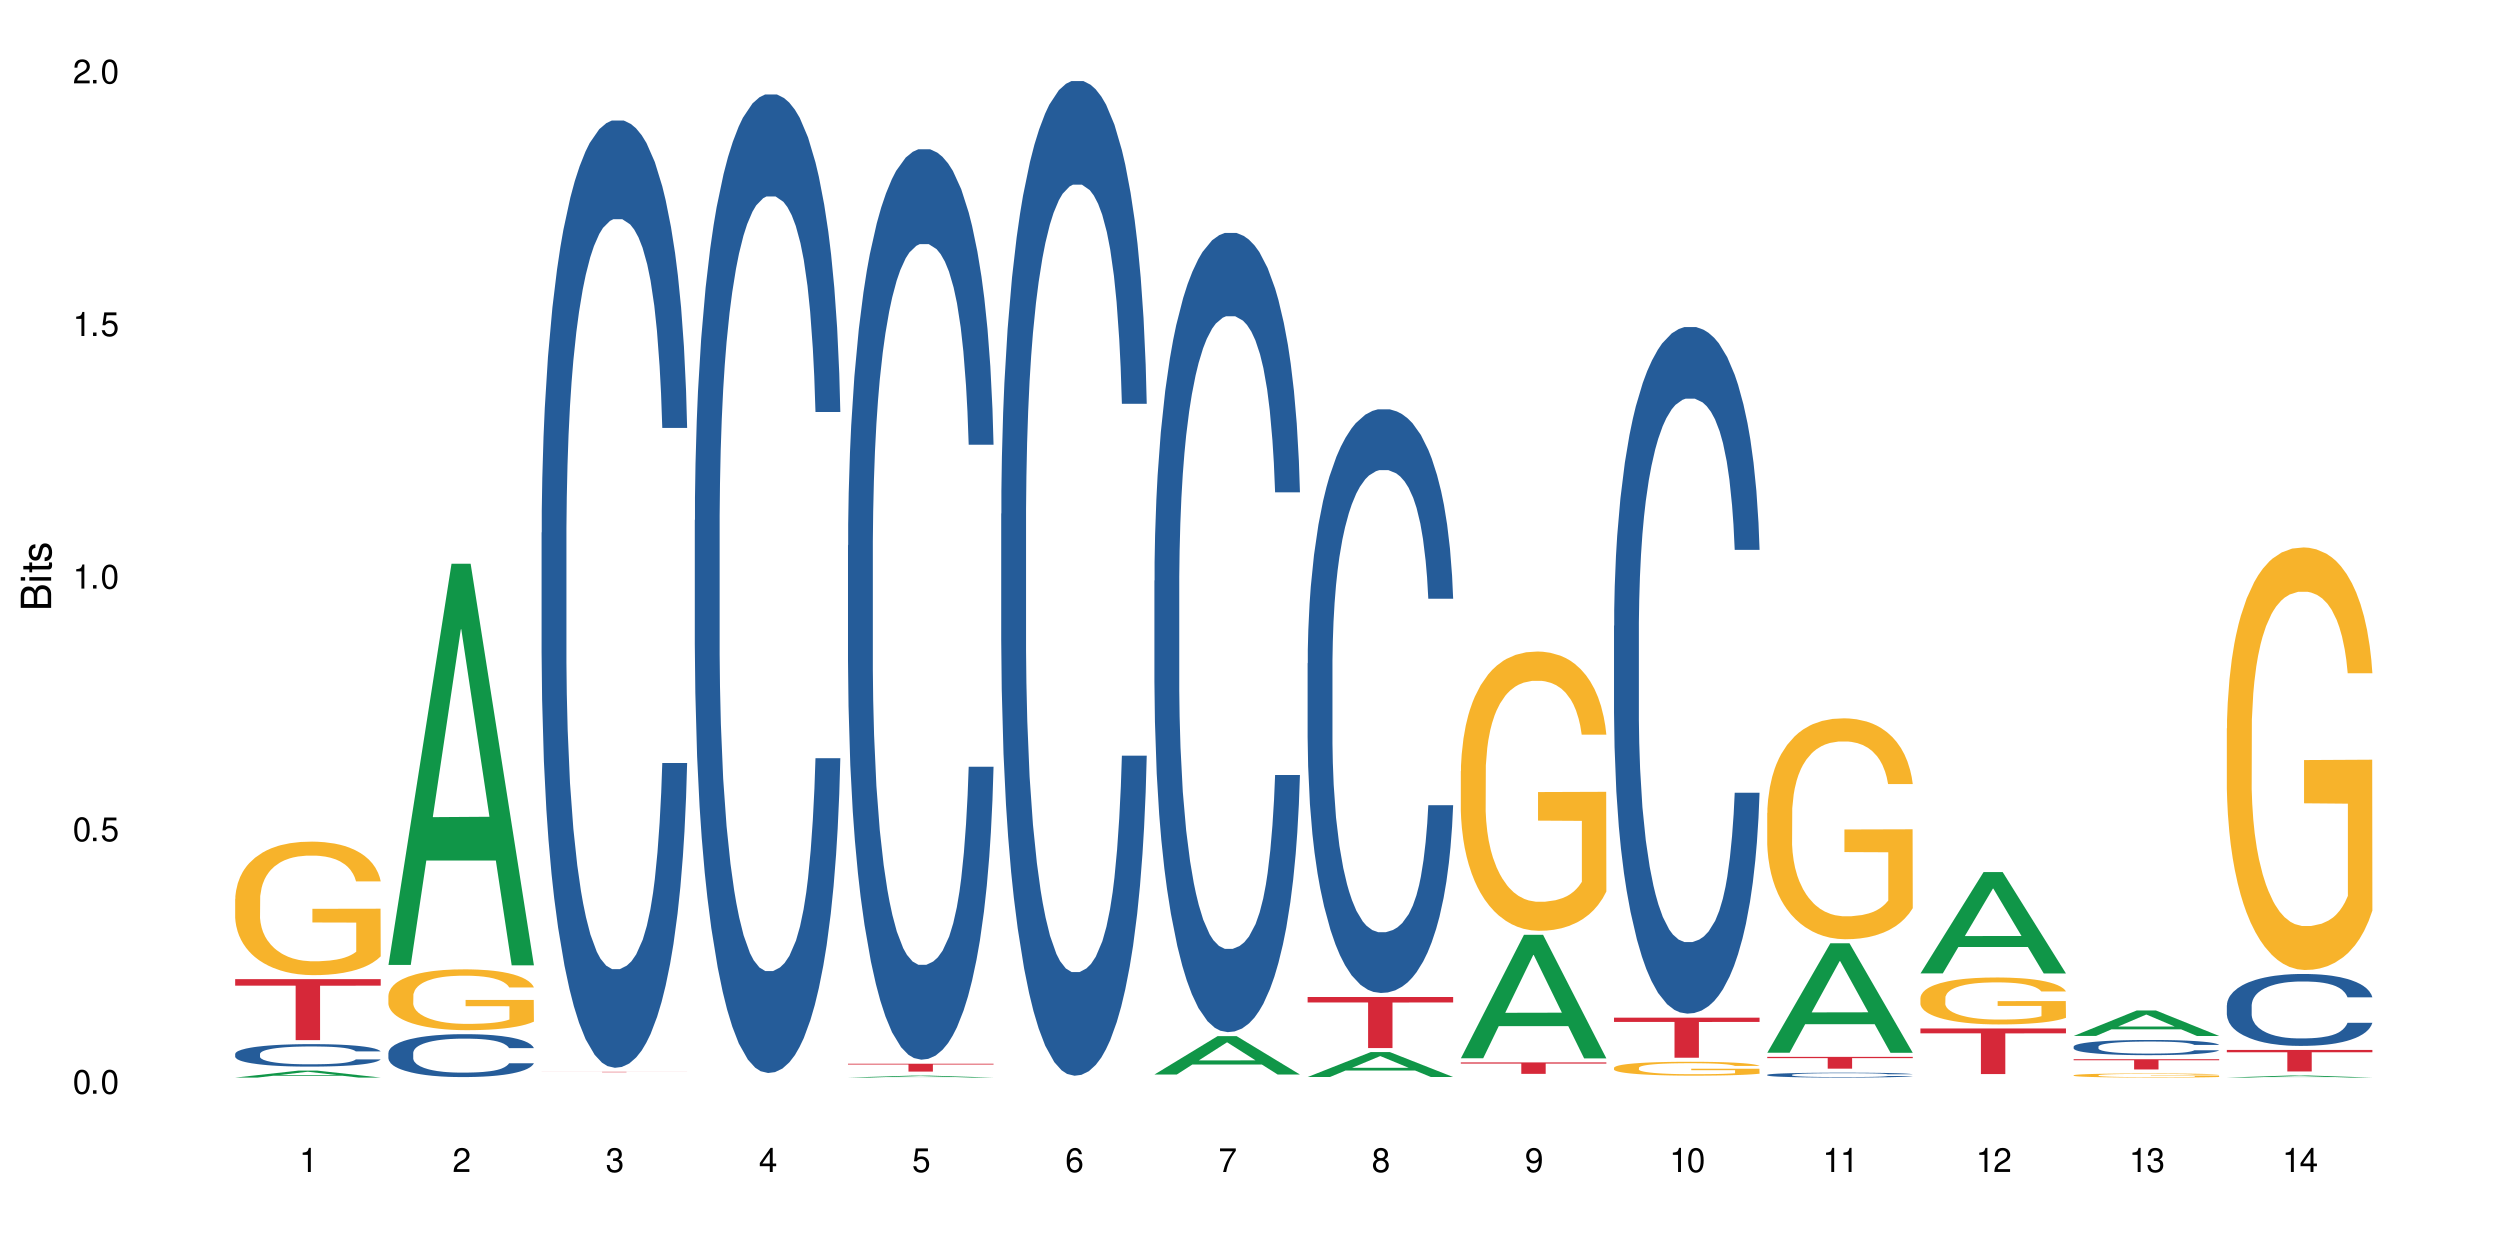 <?xml version="1.0" encoding="UTF-8"?>
<svg xmlns="http://www.w3.org/2000/svg" xmlns:xlink="http://www.w3.org/1999/xlink" width="720" height="360" viewBox="0 0 720 360">
<defs>
<g>
<g id="glyph-0-0">
</g>
<g id="glyph-0-1">
<path d="M 2.641 -6.938 C 2 -6.938 1.422 -6.656 1.078 -6.172 C 0.641 -5.562 0.406 -4.641 0.406 -3.359 C 0.406 -1.016 1.188 0.219 2.641 0.219 C 4.078 0.219 4.859 -1.016 4.859 -3.297 C 4.859 -4.641 4.656 -5.547 4.203 -6.172 C 3.844 -6.656 3.281 -6.938 2.641 -6.938 Z M 2.641 -6.188 C 3.547 -6.188 4 -5.25 4 -3.375 C 4 -1.406 3.562 -0.484 2.625 -0.484 C 1.734 -0.484 1.281 -1.438 1.281 -3.344 C 1.281 -5.25 1.734 -6.188 2.641 -6.188 Z M 2.641 -6.188 "/>
</g>
<g id="glyph-0-2">
<path d="M 1.828 -1 L 0.828 -1 L 0.828 0 L 1.828 0 Z M 1.828 -1 "/>
</g>
<g id="glyph-0-3">
<path d="M 4.562 -6.797 L 1.062 -6.797 L 0.547 -3.094 L 1.328 -3.094 C 1.719 -3.562 2.047 -3.734 2.578 -3.734 C 3.484 -3.734 4.062 -3.109 4.062 -2.094 C 4.062 -1.125 3.484 -0.531 2.578 -0.531 C 1.828 -0.531 1.375 -0.906 1.188 -1.672 L 0.328 -1.672 C 0.453 -1.109 0.547 -0.844 0.75 -0.594 C 1.125 -0.078 1.828 0.219 2.594 0.219 C 3.969 0.219 4.922 -0.781 4.922 -2.219 C 4.922 -3.562 4.031 -4.484 2.719 -4.484 C 2.25 -4.484 1.859 -4.359 1.469 -4.062 L 1.734 -5.969 L 4.562 -5.969 Z M 4.562 -6.797 "/>
</g>
<g id="glyph-0-4">
<path d="M 2.484 -4.938 L 2.484 0 L 3.328 0 L 3.328 -6.938 L 2.766 -6.938 C 2.469 -5.875 2.281 -5.734 0.984 -5.562 L 0.984 -4.938 Z M 2.484 -4.938 "/>
</g>
<g id="glyph-0-5">
<path d="M 4.859 -0.828 L 1.281 -0.828 C 1.359 -1.406 1.672 -1.781 2.5 -2.281 L 3.469 -2.828 C 4.406 -3.344 4.906 -4.062 4.906 -4.906 C 4.906 -5.484 4.672 -6.031 4.266 -6.406 C 3.859 -6.766 3.375 -6.938 2.719 -6.938 C 1.859 -6.938 1.219 -6.625 0.844 -6.031 C 0.609 -5.672 0.5 -5.234 0.484 -4.531 L 1.328 -4.531 C 1.359 -5.016 1.406 -5.281 1.531 -5.516 C 1.75 -5.938 2.188 -6.203 2.703 -6.203 C 3.469 -6.203 4.031 -5.641 4.031 -4.891 C 4.031 -4.344 3.719 -3.859 3.125 -3.516 L 2.234 -3 C 0.812 -2.172 0.406 -1.531 0.328 -0.016 L 4.859 -0.016 Z M 4.859 -0.828 "/>
</g>
<g id="glyph-0-6">
<path d="M 2.125 -3.188 L 2.578 -3.188 C 3.5 -3.188 3.984 -2.766 3.984 -1.922 C 3.984 -1.062 3.469 -0.531 2.594 -0.531 C 1.656 -0.531 1.203 -1 1.156 -2.016 L 0.312 -2.016 C 0.344 -1.453 0.438 -1.094 0.609 -0.781 C 0.953 -0.109 1.625 0.219 2.547 0.219 C 3.953 0.219 4.859 -0.625 4.859 -1.938 C 4.859 -2.828 4.516 -3.297 3.703 -3.594 C 4.344 -3.844 4.656 -4.328 4.656 -5.031 C 4.656 -6.219 3.875 -6.938 2.578 -6.938 C 1.203 -6.938 0.484 -6.172 0.453 -4.703 L 1.297 -4.703 C 1.312 -5.125 1.344 -5.359 1.453 -5.578 C 1.641 -5.969 2.062 -6.203 2.594 -6.203 C 3.344 -6.203 3.797 -5.75 3.797 -5 C 3.797 -4.516 3.609 -4.219 3.25 -4.047 C 3.016 -3.953 2.703 -3.922 2.125 -3.906 Z M 2.125 -3.188 "/>
</g>
<g id="glyph-0-7">
<path d="M 3.141 -1.672 L 3.141 0 L 3.984 0 L 3.984 -1.672 L 4.984 -1.672 L 4.984 -2.438 L 3.984 -2.438 L 3.984 -6.938 L 3.359 -6.938 L 0.266 -2.578 L 0.266 -1.672 Z M 3.141 -2.438 L 1 -2.438 L 3.141 -5.5 Z M 3.141 -2.438 "/>
</g>
<g id="glyph-0-8">
<path d="M 4.781 -5.125 C 4.609 -6.266 3.891 -6.938 2.844 -6.938 C 2.094 -6.938 1.422 -6.578 1.031 -5.953 C 0.594 -5.266 0.406 -4.422 0.406 -3.172 C 0.406 -2 0.578 -1.25 0.984 -0.641 C 1.359 -0.078 1.953 0.219 2.703 0.219 C 3.984 0.219 4.922 -0.75 4.922 -2.094 C 4.922 -3.375 4.062 -4.281 2.844 -4.281 C 2.172 -4.281 1.641 -4.031 1.281 -3.516 C 1.281 -5.234 1.828 -6.188 2.797 -6.188 C 3.391 -6.188 3.797 -5.797 3.938 -5.125 Z M 2.734 -3.531 C 3.547 -3.531 4.062 -2.953 4.062 -2.031 C 4.062 -1.156 3.484 -0.531 2.703 -0.531 C 1.922 -0.531 1.328 -1.188 1.328 -2.078 C 1.328 -2.938 1.906 -3.531 2.734 -3.531 Z M 2.734 -3.531 "/>
</g>
<g id="glyph-0-9">
<path d="M 4.984 -6.797 L 0.438 -6.797 L 0.438 -5.969 L 4.109 -5.969 C 2.5 -3.656 1.828 -2.234 1.328 0 L 2.219 0 C 2.594 -2.172 3.453 -4.047 4.984 -6.094 Z M 4.984 -6.797 "/>
</g>
<g id="glyph-0-10">
<path d="M 3.75 -3.656 C 4.469 -4.094 4.688 -4.438 4.688 -5.078 C 4.688 -6.172 3.844 -6.938 2.641 -6.938 C 1.438 -6.938 0.594 -6.172 0.594 -5.094 C 0.594 -4.438 0.812 -4.094 1.516 -3.656 C 0.734 -3.266 0.359 -2.703 0.359 -1.922 C 0.359 -0.656 1.281 0.219 2.641 0.219 C 3.984 0.219 4.922 -0.656 4.922 -1.922 C 4.922 -2.703 4.531 -3.266 3.75 -3.656 Z M 2.641 -6.188 C 3.359 -6.188 3.812 -5.75 3.812 -5.062 C 3.812 -4.406 3.344 -3.984 2.641 -3.984 C 1.922 -3.984 1.453 -4.406 1.453 -5.078 C 1.453 -5.75 1.922 -6.188 2.641 -6.188 Z M 2.641 -3.266 C 3.484 -3.266 4.062 -2.719 4.062 -1.906 C 4.062 -1.078 3.484 -0.531 2.625 -0.531 C 1.797 -0.531 1.219 -1.094 1.219 -1.906 C 1.219 -2.719 1.781 -3.266 2.641 -3.266 Z M 2.641 -3.266 "/>
</g>
<g id="glyph-0-11">
<path d="M 0.516 -1.578 C 0.672 -0.453 1.406 0.219 2.438 0.219 C 3.188 0.219 3.859 -0.141 4.266 -0.766 C 4.688 -1.453 4.891 -2.297 4.891 -3.547 C 4.891 -4.719 4.703 -5.453 4.312 -6.078 C 3.938 -6.641 3.344 -6.938 2.594 -6.938 C 1.297 -6.938 0.359 -5.969 0.359 -4.625 C 0.359 -3.344 1.234 -2.453 2.453 -2.453 C 3.094 -2.453 3.578 -2.672 4.016 -3.203 C 4 -1.484 3.469 -0.531 2.5 -0.531 C 1.906 -0.531 1.484 -0.906 1.359 -1.578 Z M 2.578 -6.203 C 3.375 -6.203 3.969 -5.531 3.969 -4.641 C 3.969 -3.797 3.391 -3.188 2.547 -3.188 C 1.734 -3.188 1.234 -3.766 1.234 -4.688 C 1.234 -5.562 1.797 -6.203 2.578 -6.203 Z M 2.578 -6.203 "/>
</g>
<g id="glyph-1-0">
</g>
<g id="glyph-1-1">
<path d="M 0 -0.953 L 0 -4.891 C 0 -5.719 -0.234 -6.344 -0.734 -6.797 C -1.188 -7.234 -1.812 -7.469 -2.5 -7.469 C -3.547 -7.469 -4.188 -7 -4.625 -5.875 C -4.984 -6.688 -5.625 -7.094 -6.531 -7.094 C -7.172 -7.094 -7.734 -6.859 -8.141 -6.391 C -8.562 -5.922 -8.75 -5.344 -8.75 -4.5 L -8.75 -0.953 Z M -4.984 -2.062 L -7.766 -2.062 L -7.766 -4.219 C -7.766 -4.844 -7.688 -5.203 -7.453 -5.5 C -7.219 -5.812 -6.859 -5.969 -6.375 -5.969 C -5.891 -5.969 -5.531 -5.812 -5.297 -5.5 C -5.062 -5.203 -4.984 -4.844 -4.984 -4.219 Z M -0.984 -2.062 L -4 -2.062 L -4 -4.781 C -4 -5.766 -3.438 -6.359 -2.484 -6.359 C -1.547 -6.359 -0.984 -5.766 -0.984 -4.781 Z M -0.984 -2.062 "/>
</g>
<g id="glyph-1-2">
<path d="M -6.281 -1.797 L -6.281 -0.797 L 0 -0.797 L 0 -1.797 Z M -8.75 -1.797 L -8.75 -0.797 L -7.484 -0.797 L -7.484 -1.797 Z M -8.75 -1.797 "/>
</g>
<g id="glyph-1-3">
<path d="M -6.281 -3.047 L -6.281 -2.016 L -8.016 -2.016 L -8.016 -1.016 L -6.281 -1.016 L -6.281 -0.172 L -5.469 -0.172 L -5.469 -1.016 L -0.719 -1.016 C -0.078 -1.016 0.281 -1.453 0.281 -2.234 C 0.281 -2.5 0.25 -2.719 0.188 -3.047 L -0.641 -3.047 C -0.609 -2.906 -0.594 -2.766 -0.594 -2.562 C -0.594 -2.141 -0.719 -2.016 -1.156 -2.016 L -5.469 -2.016 L -5.469 -3.047 Z M -6.281 -3.047 "/>
</g>
<g id="glyph-1-4">
<path d="M -4.531 -5.25 C -5.766 -5.25 -6.469 -4.422 -6.469 -2.969 C -6.469 -1.516 -5.719 -0.562 -4.547 -0.562 C -3.562 -0.562 -3.094 -1.062 -2.734 -2.562 L -2.516 -3.484 C -2.344 -4.188 -2.094 -4.469 -1.641 -4.469 C -1.047 -4.469 -0.641 -3.875 -0.641 -3 C -0.641 -2.453 -0.797 -2 -1.062 -1.75 C -1.25 -1.594 -1.422 -1.531 -1.875 -1.469 L -1.875 -0.406 C -0.422 -0.453 0.281 -1.266 0.281 -2.922 C 0.281 -4.5 -0.5 -5.516 -1.719 -5.516 C -2.656 -5.516 -3.172 -4.984 -3.469 -3.734 L -3.703 -2.766 C -3.891 -1.953 -4.156 -1.609 -4.594 -1.609 C -5.188 -1.609 -5.547 -2.125 -5.547 -2.938 C -5.547 -3.75 -5.203 -4.172 -4.531 -4.203 Z M -4.531 -5.25 "/>
</g>
</g>
</defs>
<rect x="-72" y="-36" width="864" height="432" fill="rgb(100%, 100%, 100%)" fill-opacity="1"/>
<path fill-rule="nonzero" fill="rgb(6.275%, 58.824%, 28.235%)" fill-opacity="1" d="M 67.73 310.344 L 67.777 310.34 L 85.914 308.34 L 91.422 308.34 L 109.648 310.344 L 103.242 310.344 L 98.676 309.82 L 78.656 309.82 L 74.18 310.344 L 67.73 310.344 L 80.582 309.605 L 96.84 309.602 L 88.734 308.668 L 88.645 308.668 L 88.555 308.672 L 80.539 309.602 L 80.582 309.605 Z M 67.73 310.344 "/>
<path fill-rule="nonzero" fill="rgb(14.51%, 36.078%, 60%)" fill-opacity="1" d="M 67.73 303.527 L 67.781 303.523 L 67.781 303.383 L 67.934 303.156 L 68.293 302.871 L 68.652 302.676 L 69.57 302.328 L 70.848 301.988 L 72.18 301.73 L 73.148 301.574 L 74.02 301.457 L 76.012 301.238 L 77.289 301.125 L 78.672 301.023 L 80.355 300.922 L 81.582 300.863 L 84.344 300.77 L 86.391 300.727 L 87.973 300.711 L 91.398 300.711 L 93.441 300.734 L 94.926 300.762 L 96.562 300.812 L 97.941 300.863 L 100.344 300.996 L 102.492 301.16 L 103.461 301.254 L 104.996 301.438 L 106.172 301.617 L 106.988 301.77 L 107.91 301.988 L 108.727 302.258 L 109.34 302.559 L 109.648 302.812 L 102.492 302.812 L 102.133 302.574 L 101.723 302.391 L 100.957 302.148 L 100.191 301.977 L 99.117 301.805 L 98.145 301.691 L 96.816 301.582 L 95.641 301.508 L 94.414 301.457 L 93.238 301.422 L 90.988 301.387 L 88.383 301.387 L 87.41 301.398 L 85.418 301.445 L 84.344 301.484 L 82.812 301.57 L 81.738 301.645 L 80.461 301.766 L 79.59 301.863 L 78.516 302.02 L 77.75 302.156 L 76.883 302.352 L 76.371 302.5 L 75.91 302.664 L 75.5 302.859 L 75.195 303.066 L 74.988 303.285 L 74.887 303.5 L 74.887 304.418 L 74.988 304.629 L 75.246 304.879 L 75.91 305.242 L 76.883 305.555 L 78.004 305.805 L 79.078 305.98 L 79.691 306.062 L 80.512 306.16 L 81.789 306.277 L 83.629 306.395 L 84.703 306.441 L 86.34 306.488 L 88.023 306.516 L 90.273 306.516 L 92.27 306.488 L 93.598 306.461 L 94.977 306.414 L 96.867 306.312 L 98.043 306.219 L 99.066 306.105 L 99.832 305.992 L 100.344 305.898 L 101.109 305.715 L 101.723 305.512 L 102.184 305.305 L 102.492 305.105 L 109.648 305.105 L 109.34 305.34 L 108.883 305.57 L 108.422 305.742 L 107.707 305.953 L 106.887 306.133 L 105.711 306.344 L 104.742 306.477 L 103.461 306.625 L 102.285 306.738 L 101.008 306.84 L 99.117 306.957 L 97.891 307.016 L 96.562 307.07 L 94.977 307.117 L 92.984 307.16 L 90.836 307.184 L 88.844 307.188 L 86.695 307.176 L 85.109 307.152 L 83.016 307.102 L 80.41 306.992 L 78.516 306.883 L 77.035 306.77 L 75.758 306.648 L 74.324 306.488 L 72.484 306.23 L 71.359 306.027 L 70.594 305.863 L 69.723 305.633 L 69.109 305.426 L 68.395 305.094 L 67.883 304.672 L 67.73 304.348 Z M 67.73 303.527 "/>
<path fill-rule="nonzero" fill="rgb(96.863%, 70.196%, 16.863%)" fill-opacity="1" d="M 67.73 258.859 L 67.781 258.824 L 67.781 258.121 L 67.988 256.539 L 68.496 254.363 L 69.164 252.574 L 69.879 251.168 L 70.34 250.43 L 71.105 249.375 L 71.77 248.605 L 73.457 247.023 L 75.602 245.551 L 76.777 244.918 L 78.109 244.32 L 80 243.652 L 80.867 243.406 L 83.527 242.844 L 86.543 242.492 L 89.863 242.387 L 91.398 242.422 L 93.496 242.562 L 96.355 242.949 L 97.992 243.301 L 99.27 243.652 L 100.602 244.109 L 102.234 244.812 L 103.77 245.656 L 104.996 246.496 L 106.223 247.551 L 107.246 248.676 L 108.113 249.902 L 108.883 251.379 L 109.34 252.609 L 109.648 253.836 L 102.543 253.836 L 102.133 252.609 L 101.672 251.66 L 100.906 250.5 L 100.141 249.656 L 99.375 248.992 L 97.941 248.078 L 96.715 247.516 L 95.18 247.023 L 93.699 246.707 L 92.012 246.496 L 90.988 246.426 L 88.281 246.426 L 85.828 246.672 L 84.395 246.953 L 83.375 247.234 L 81.941 247.762 L 81.074 248.184 L 80.562 248.465 L 79.027 249.551 L 78.004 250.535 L 77.445 251.203 L 76.727 252.258 L 76.215 253.203 L 75.652 254.609 L 75.348 255.664 L 74.938 258.051 L 74.887 264.371 L 75.039 265.707 L 75.348 267.145 L 75.758 268.41 L 76.371 269.746 L 76.984 270.762 L 78.059 272.133 L 78.977 273.047 L 79.691 273.645 L 81.074 274.59 L 81.637 274.906 L 82.965 275.539 L 84.344 276.031 L 86.031 276.453 L 87.309 276.664 L 89.355 276.84 L 91.961 276.84 L 95.027 276.629 L 96.969 276.348 L 98.301 276.066 L 99.168 275.82 L 100.242 275.434 L 101.008 275.082 L 101.723 274.695 L 102.594 274.098 L 102.594 265.707 L 89.969 265.672 L 89.969 261.738 L 109.598 261.703 L 109.648 275.434 L 108.574 276.383 L 107.246 277.297 L 105.969 277.996 L 104.637 278.594 L 102.746 279.262 L 101.215 279.684 L 98.863 280.176 L 96.715 280.492 L 94.465 280.703 L 92.473 280.809 L 90.121 280.844 L 88.023 280.773 L 85.777 280.562 L 83.988 280.281 L 82.352 279.93 L 80.715 279.473 L 78.672 278.734 L 77.34 278.137 L 75.961 277.398 L 74.582 276.523 L 73.355 275.574 L 72.535 274.836 L 71.719 273.992 L 70.848 272.941 L 70.031 271.746 L 69.418 270.656 L 68.855 269.43 L 68.445 268.27 L 68.039 266.691 L 67.832 265.426 L 67.73 264.336 Z M 67.73 258.859 "/>
<path fill-rule="nonzero" fill="rgb(83.922%, 15.686%, 22.353%)" fill-opacity="1" d="M 67.73 281.996 L 109.648 281.996 L 109.648 283.875 L 92.18 283.891 L 92.18 299.559 L 85.148 299.559 L 85.148 283.906 L 85.047 283.875 L 67.73 283.875 Z M 67.73 281.996 "/>
<path fill-rule="nonzero" fill="rgb(6.275%, 58.824%, 28.235%)" fill-opacity="1" d="M 111.855 277.906 L 111.898 277.797 L 130.035 162.359 L 135.543 162.359 L 153.77 278.016 L 147.367 278.016 L 142.801 247.824 L 122.781 247.824 L 118.301 277.906 L 111.855 277.906 L 124.707 235.336 L 140.961 235.227 L 132.855 181.254 L 132.766 181.145 L 132.68 181.473 L 124.66 235.227 L 124.707 235.336 Z M 111.855 277.906 "/>
<path fill-rule="nonzero" fill="rgb(14.51%, 36.078%, 60%)" fill-opacity="1" d="M 111.855 303.223 L 111.906 303.211 L 111.906 302.938 L 112.059 302.512 L 112.418 301.969 L 112.773 301.598 L 113.695 300.93 L 114.973 300.285 L 116.301 299.789 L 117.273 299.496 L 118.141 299.27 L 120.137 298.852 L 121.414 298.637 L 122.793 298.445 L 124.48 298.254 L 125.707 298.141 L 128.469 297.961 L 130.512 297.879 L 132.098 297.848 L 135.523 297.848 L 137.566 297.891 L 139.047 297.949 L 140.684 298.039 L 142.066 298.141 L 144.469 298.391 L 146.613 298.703 L 147.586 298.887 L 149.117 299.234 L 150.293 299.574 L 151.113 299.867 L 152.031 300.285 L 152.852 300.793 L 153.465 301.371 L 153.77 301.855 L 146.613 301.855 L 146.258 301.402 L 145.848 301.055 L 145.082 300.59 L 144.312 300.262 L 143.242 299.938 L 142.27 299.723 L 140.941 299.508 L 139.766 299.371 L 138.539 299.27 L 137.363 299.203 L 135.113 299.133 L 132.504 299.133 L 131.535 299.156 L 129.539 299.246 L 128.469 299.324 L 126.934 299.484 L 125.859 299.633 L 124.582 299.855 L 123.715 300.047 L 122.641 300.344 L 121.875 300.602 L 121.004 300.977 L 120.492 301.258 L 120.031 301.574 L 119.625 301.945 L 119.316 302.34 L 119.113 302.758 L 119.012 303.164 L 119.012 304.914 L 119.113 305.32 L 119.367 305.797 L 120.031 306.484 L 121.004 307.082 L 122.129 307.559 L 123.203 307.898 L 123.816 308.055 L 124.633 308.234 L 125.91 308.461 L 127.75 308.688 L 128.824 308.777 L 130.461 308.867 L 132.148 308.914 L 134.398 308.914 L 136.391 308.867 L 137.719 308.812 L 139.102 308.723 L 140.992 308.527 L 142.168 308.348 L 143.188 308.133 L 143.957 307.918 L 144.469 307.738 L 145.234 307.387 L 145.848 307.004 L 146.309 306.609 L 146.613 306.227 L 153.77 306.227 L 153.465 306.676 L 153.004 307.117 L 152.543 307.445 L 151.828 307.84 L 151.012 308.191 L 149.836 308.586 L 148.863 308.844 L 147.586 309.129 L 146.41 309.344 L 145.133 309.535 L 143.242 309.758 L 142.012 309.871 L 140.684 309.973 L 139.102 310.066 L 137.105 310.145 L 134.961 310.188 L 132.965 310.199 L 130.82 310.176 L 129.234 310.133 L 127.137 310.031 L 124.531 309.828 L 122.641 309.613 L 121.156 309.398 L 119.879 309.172 L 118.449 308.867 L 116.609 308.371 L 115.484 307.988 L 114.715 307.672 L 113.848 307.23 L 113.234 306.836 L 112.52 306.203 L 112.008 305.402 L 111.855 304.781 Z M 111.855 303.223 "/>
<path fill-rule="nonzero" fill="rgb(96.863%, 70.196%, 16.863%)" fill-opacity="1" d="M 111.855 286.676 L 111.906 286.66 L 111.906 286.34 L 112.109 285.617 L 112.621 284.625 L 113.285 283.809 L 114 283.168 L 114.461 282.832 L 115.227 282.355 L 115.891 282 L 117.578 281.281 L 119.727 280.609 L 120.902 280.32 L 122.23 280.051 L 124.121 279.746 L 124.992 279.633 L 127.648 279.375 L 130.664 279.215 L 133.988 279.168 L 135.523 279.184 L 137.617 279.25 L 140.48 279.426 L 142.117 279.586 L 143.395 279.746 L 144.723 279.953 L 146.359 280.273 L 147.891 280.656 L 149.117 281.043 L 150.348 281.52 L 151.367 282.035 L 152.238 282.594 L 153.004 283.266 L 153.465 283.824 L 153.77 284.387 L 146.664 284.387 L 146.258 283.824 L 145.797 283.395 L 145.031 282.867 L 144.262 282.48 L 143.496 282.176 L 142.066 281.762 L 140.84 281.504 L 139.305 281.281 L 137.82 281.137 L 136.137 281.043 L 135.113 281.008 L 132.402 281.008 L 129.949 281.121 L 128.52 281.25 L 127.496 281.379 L 126.066 281.617 L 125.195 281.809 L 124.684 281.938 L 123.152 282.434 L 122.129 282.883 L 121.566 283.188 L 120.852 283.668 L 120.34 284.098 L 119.777 284.738 L 119.469 285.219 L 119.062 286.309 L 119.012 289.188 L 119.164 289.797 L 119.469 290.453 L 119.879 291.027 L 120.492 291.637 L 121.105 292.102 L 122.18 292.727 L 123.102 293.141 L 123.816 293.414 L 125.195 293.844 L 125.758 293.988 L 127.086 294.277 L 128.469 294.5 L 130.152 294.695 L 131.434 294.789 L 133.477 294.871 L 136.082 294.871 L 139.152 294.773 L 141.094 294.645 L 142.422 294.516 L 143.293 294.406 L 144.363 294.23 L 145.133 294.07 L 145.848 293.895 L 146.715 293.621 L 146.715 289.797 L 134.09 289.781 L 134.09 287.988 L 153.719 287.973 L 153.77 294.23 L 152.699 294.66 L 151.367 295.078 L 150.09 295.398 L 148.762 295.668 L 146.871 295.973 L 145.336 296.168 L 142.984 296.391 L 140.84 296.535 L 138.59 296.629 L 136.594 296.68 L 134.242 296.695 L 132.148 296.664 L 129.898 296.566 L 128.109 296.438 L 126.473 296.277 L 124.84 296.07 L 122.793 295.734 L 121.465 295.461 L 120.082 295.125 L 118.703 294.727 L 117.477 294.293 L 116.66 293.957 L 115.84 293.574 L 114.973 293.094 L 114.152 292.551 L 113.539 292.055 L 112.98 291.492 L 112.57 290.965 L 112.16 290.246 L 111.957 289.668 L 111.855 289.172 Z M 111.855 286.676 "/>
<path fill-rule="nonzero" fill="rgb(14.51%, 36.078%, 60%)" fill-opacity="1" d="M 155.977 153.414 L 156.027 153.164 L 156.027 147.18 L 156.18 137.703 L 156.539 125.73 L 156.898 117.5 L 157.816 102.789 L 159.094 88.574 L 160.426 77.602 L 161.395 71.117 L 162.266 66.129 L 164.258 56.902 L 165.535 52.164 L 166.918 47.922 L 168.602 43.684 L 169.828 41.191 L 172.59 37.199 L 174.637 35.453 L 176.219 34.707 L 179.645 34.707 L 181.688 35.703 L 183.172 36.949 L 184.809 38.945 L 186.188 41.191 L 188.59 46.676 L 190.738 53.66 L 191.707 57.648 L 193.242 65.379 L 194.418 72.863 L 195.234 79.348 L 196.156 88.574 L 196.973 99.797 L 197.586 112.516 L 197.895 123.238 L 190.738 123.238 L 190.379 113.262 L 189.969 105.531 L 189.203 95.305 L 188.438 88.074 L 187.363 80.844 L 186.391 76.105 L 185.062 71.367 L 183.887 68.375 L 182.66 66.129 L 181.484 64.633 L 179.234 63.137 L 176.629 63.137 L 175.656 63.637 L 173.664 65.629 L 172.59 67.375 L 171.059 70.867 L 169.984 74.109 L 168.707 79.098 L 167.836 83.336 L 166.762 89.82 L 165.996 95.555 L 165.129 103.785 L 164.617 110.02 L 164.156 117.004 L 163.746 125.234 L 163.441 133.961 L 163.234 143.188 L 163.133 152.168 L 163.133 190.82 L 163.234 199.797 L 163.492 210.273 L 164.156 225.484 L 165.129 238.703 L 166.25 249.176 L 167.324 256.656 L 167.938 260.148 L 168.758 264.141 L 170.035 269.129 L 171.875 274.113 L 172.949 276.109 L 174.582 278.105 L 176.27 279.102 L 178.52 279.102 L 180.512 278.105 L 181.844 276.859 L 183.223 274.863 L 185.113 270.625 L 186.289 266.633 L 187.312 261.895 L 188.078 257.156 L 188.59 253.168 L 189.355 245.438 L 189.969 236.957 L 190.43 228.227 L 190.738 219.75 L 197.895 219.75 L 197.586 229.723 L 197.129 239.449 L 196.668 246.684 L 195.953 255.41 L 195.133 263.141 L 193.957 271.871 L 192.988 277.605 L 191.707 283.84 L 190.531 288.578 L 189.254 292.82 L 187.363 297.805 L 186.137 300.301 L 184.809 302.543 L 183.223 304.539 L 181.23 306.285 L 179.082 307.281 L 177.09 307.531 L 174.941 307.035 L 173.355 306.035 L 171.262 303.793 L 168.652 299.301 L 166.762 294.562 L 165.281 289.824 L 164.004 284.84 L 162.57 278.105 L 160.73 267.133 L 159.605 258.652 L 158.84 251.672 L 157.969 241.945 L 157.355 233.215 L 156.641 219.25 L 156.129 201.543 L 155.977 187.828 Z M 155.977 153.414 "/>
<path fill-rule="nonzero" fill="rgb(83.922%, 15.686%, 22.353%)" fill-opacity="1" d="M 155.977 308.684 L 197.895 308.684 L 197.895 308.699 L 180.426 308.699 L 180.426 308.809 L 173.395 308.809 L 173.395 308.699 L 155.977 308.699 Z M 155.977 308.684 "/>
<path fill-rule="nonzero" fill="rgb(14.51%, 36.078%, 60%)" fill-opacity="1" d="M 200.102 149.828 L 200.152 149.57 L 200.152 143.387 L 200.305 133.602 L 200.664 121.234 L 201.02 112.734 L 201.941 97.535 L 203.219 82.852 L 204.547 71.52 L 205.52 64.82 L 206.387 59.668 L 208.383 50.137 L 209.66 45.242 L 211.039 40.863 L 212.727 36.484 L 213.953 33.906 L 216.715 29.785 L 218.758 27.984 L 220.344 27.211 L 223.77 27.211 L 225.812 28.242 L 227.293 29.527 L 228.93 31.59 L 230.312 33.906 L 232.715 39.574 L 234.859 46.789 L 235.832 50.91 L 237.363 58.895 L 238.539 66.625 L 239.359 73.32 L 240.277 82.852 L 241.098 94.445 L 241.711 107.582 L 242.016 118.66 L 234.859 118.66 L 234.504 108.355 L 234.094 100.371 L 233.328 89.809 L 232.559 82.336 L 231.488 74.867 L 230.516 69.973 L 229.188 65.078 L 228.012 61.988 L 226.785 59.668 L 225.609 58.121 L 223.359 56.578 L 220.75 56.578 L 219.781 57.094 L 217.785 59.152 L 216.715 60.957 L 215.18 64.562 L 214.105 67.91 L 212.828 73.062 L 211.961 77.441 L 210.887 84.141 L 210.117 90.066 L 209.25 98.566 L 208.738 105.008 L 208.277 112.219 L 207.871 120.719 L 207.562 129.734 L 207.359 139.266 L 207.258 148.539 L 207.258 188.469 L 207.359 197.742 L 207.613 208.562 L 208.277 224.277 L 209.25 237.93 L 210.375 248.746 L 211.449 256.477 L 212.062 260.082 L 212.879 264.203 L 214.156 269.355 L 215.996 274.508 L 217.07 276.57 L 218.707 278.629 L 220.395 279.66 L 222.645 279.66 L 224.637 278.629 L 225.965 277.34 L 227.348 275.281 L 229.238 270.902 L 230.414 266.781 L 231.434 261.887 L 232.203 256.992 L 232.715 252.871 L 233.48 244.883 L 234.094 236.125 L 234.555 227.109 L 234.859 218.352 L 242.016 218.352 L 241.711 228.656 L 241.25 238.699 L 240.789 246.172 L 240.074 255.188 L 239.258 263.172 L 238.082 272.188 L 237.109 278.113 L 235.832 284.555 L 234.656 289.449 L 233.379 293.828 L 231.488 298.98 L 230.258 301.555 L 228.93 303.875 L 227.348 305.934 L 225.352 307.738 L 223.207 308.77 L 221.211 309.027 L 219.066 308.512 L 217.48 307.48 L 215.383 305.164 L 212.777 300.527 L 210.887 295.633 L 209.402 290.738 L 208.125 285.586 L 206.695 278.629 L 204.855 267.293 L 203.73 258.535 L 202.961 251.324 L 202.094 241.277 L 201.48 232.262 L 200.766 217.836 L 200.254 199.547 L 200.102 185.379 Z M 200.102 149.828 "/>
<path fill-rule="nonzero" fill="rgb(6.275%, 58.824%, 28.235%)" fill-opacity="1" d="M 244.223 310.344 L 244.27 310.344 L 262.406 309.781 L 267.914 309.781 L 286.141 310.344 L 279.734 310.344 L 275.168 310.195 L 255.148 310.195 L 250.672 310.344 L 244.223 310.344 L 257.074 310.137 L 273.332 310.137 L 265.227 309.871 L 265.047 309.871 L 257.031 310.137 L 257.074 310.137 Z M 244.223 310.344 "/>
<path fill-rule="nonzero" fill="rgb(14.51%, 36.078%, 60%)" fill-opacity="1" d="M 244.223 157.074 L 244.273 156.836 L 244.273 151.082 L 244.426 141.977 L 244.785 130.473 L 245.145 122.562 L 246.062 108.422 L 247.34 94.762 L 248.672 84.215 L 249.641 77.984 L 250.512 73.191 L 252.504 64.32 L 253.781 59.77 L 255.164 55.695 L 256.848 51.617 L 258.074 49.223 L 260.836 45.387 L 262.883 43.711 L 264.465 42.992 L 267.891 42.992 L 269.934 43.949 L 271.418 45.148 L 273.055 47.066 L 274.434 49.223 L 276.836 54.496 L 278.984 61.207 L 279.953 65.039 L 281.488 72.469 L 282.664 79.66 L 283.48 85.891 L 284.402 94.762 L 285.219 105.547 L 285.832 117.77 L 286.141 128.074 L 278.984 128.074 L 278.625 118.488 L 278.215 111.059 L 277.449 101.23 L 276.684 94.281 L 275.609 87.332 L 274.637 82.777 L 273.309 78.223 L 272.133 75.348 L 270.906 73.191 L 269.73 71.75 L 267.48 70.312 L 264.875 70.312 L 263.902 70.793 L 261.91 72.711 L 260.836 74.387 L 259.305 77.742 L 258.23 80.859 L 256.953 85.652 L 256.082 89.727 L 255.008 95.957 L 254.242 101.473 L 253.371 109.379 L 252.863 115.371 L 252.402 122.082 L 251.992 129.992 L 251.688 138.383 L 251.48 147.25 L 251.379 155.879 L 251.379 193.027 L 251.48 201.656 L 251.738 211.723 L 252.402 226.34 L 253.371 239.043 L 254.496 249.109 L 255.57 256.301 L 256.184 259.656 L 257.004 263.492 L 258.281 268.285 L 260.121 273.078 L 261.195 274.996 L 262.828 276.914 L 264.516 277.871 L 266.766 277.871 L 268.758 276.914 L 270.09 275.715 L 271.469 273.797 L 273.359 269.723 L 274.535 265.887 L 275.559 261.332 L 276.324 256.781 L 276.836 252.945 L 277.602 245.516 L 278.215 237.367 L 278.676 228.977 L 278.984 220.828 L 286.141 220.828 L 285.832 230.414 L 285.371 239.762 L 284.914 246.715 L 284.195 255.102 L 283.379 262.531 L 282.203 270.922 L 281.23 276.434 L 279.953 282.426 L 278.777 286.98 L 277.5 291.055 L 275.609 295.848 L 274.383 298.242 L 273.055 300.402 L 271.469 302.316 L 269.477 303.996 L 267.328 304.953 L 265.336 305.195 L 263.188 304.715 L 261.602 303.758 L 259.508 301.598 L 256.898 297.285 L 255.008 292.73 L 253.527 288.176 L 252.25 283.383 L 250.816 276.914 L 248.977 266.367 L 247.852 258.219 L 247.086 251.508 L 246.215 242.16 L 245.602 233.77 L 244.887 220.348 L 244.375 203.332 L 244.223 190.152 Z M 244.223 157.074 "/>
<path fill-rule="nonzero" fill="rgb(83.922%, 15.686%, 22.353%)" fill-opacity="1" d="M 244.223 306.348 L 286.141 306.348 L 286.141 306.59 L 268.672 306.594 L 268.672 308.629 L 261.641 308.629 L 261.641 306.594 L 261.539 306.59 L 244.223 306.59 Z M 244.223 306.348 "/>
<path fill-rule="nonzero" fill="rgb(14.51%, 36.078%, 60%)" fill-opacity="1" d="M 288.348 147.984 L 288.398 147.723 L 288.398 141.438 L 288.551 131.488 L 288.906 118.918 L 289.266 110.277 L 290.188 94.828 L 291.465 79.902 L 292.793 68.379 L 293.766 61.57 L 294.633 56.336 L 296.629 46.645 L 297.906 41.668 L 299.285 37.219 L 300.973 32.766 L 302.199 30.148 L 304.961 25.957 L 307.004 24.125 L 308.59 23.34 L 312.012 23.34 L 314.059 24.387 L 315.539 25.695 L 317.176 27.793 L 318.559 30.148 L 320.961 35.91 L 323.105 43.242 L 324.078 47.43 L 325.609 55.547 L 326.785 63.402 L 327.605 70.211 L 328.523 79.902 L 329.344 91.684 L 329.957 105.039 L 330.262 116.301 L 323.105 116.301 L 322.75 105.824 L 322.34 97.707 L 321.574 86.973 L 320.805 79.379 L 319.73 71.785 L 318.762 66.809 L 317.434 61.832 L 316.258 58.691 L 315.031 56.336 L 313.855 54.762 L 311.605 53.191 L 308.996 53.191 L 308.027 53.715 L 306.031 55.809 L 304.961 57.645 L 303.426 61.309 L 302.352 64.715 L 301.074 69.949 L 300.207 74.402 L 299.133 81.211 L 298.363 87.234 L 297.496 95.875 L 296.984 102.422 L 296.523 109.754 L 296.117 118.395 L 295.809 127.559 L 295.605 137.25 L 295.504 146.676 L 295.504 187.266 L 295.605 196.691 L 295.859 207.688 L 296.523 223.664 L 297.496 237.543 L 298.621 248.539 L 299.695 256.395 L 300.309 260.062 L 301.125 264.25 L 302.402 269.488 L 304.242 274.727 L 305.316 276.82 L 306.953 278.914 L 308.641 279.961 L 310.891 279.961 L 312.883 278.914 L 314.211 277.605 L 315.594 275.512 L 317.484 271.059 L 318.66 266.871 L 319.68 261.895 L 320.449 256.918 L 320.961 252.73 L 321.727 244.613 L 322.34 235.707 L 322.801 226.543 L 323.105 217.641 L 330.262 217.641 L 329.957 228.113 L 329.496 238.328 L 329.035 245.922 L 328.32 255.086 L 327.504 263.203 L 326.328 272.367 L 325.355 278.391 L 324.078 284.938 L 322.902 289.914 L 321.625 294.363 L 319.73 299.602 L 318.504 302.219 L 317.176 304.578 L 315.594 306.672 L 313.598 308.504 L 311.453 309.551 L 309.457 309.816 L 307.312 309.289 L 305.727 308.242 L 303.629 305.887 L 301.023 301.172 L 299.133 296.199 L 297.648 291.223 L 296.371 285.984 L 294.941 278.914 L 293.102 267.395 L 291.977 258.488 L 291.207 251.156 L 290.34 240.945 L 289.727 231.781 L 289.012 217.117 L 288.5 198.523 L 288.348 184.121 Z M 288.348 147.984 "/>
<path fill-rule="nonzero" fill="rgb(6.275%, 58.824%, 28.235%)" fill-opacity="1" d="M 332.469 309.461 L 332.512 309.449 L 350.652 298.414 L 356.16 298.414 L 374.387 309.473 L 367.98 309.473 L 363.414 306.586 L 343.395 306.586 L 338.918 309.461 L 332.469 309.461 L 345.32 305.391 L 361.578 305.383 L 353.473 300.223 L 353.383 300.211 L 353.293 300.242 L 345.277 305.383 L 345.32 305.391 Z M 332.469 309.461 "/>
<path fill-rule="nonzero" fill="rgb(14.51%, 36.078%, 60%)" fill-opacity="1" d="M 332.469 167.242 L 332.52 167.031 L 332.52 161.98 L 332.672 153.988 L 333.031 143.887 L 333.391 136.945 L 334.309 124.531 L 335.586 112.539 L 336.918 103.281 L 337.887 97.812 L 338.758 93.605 L 340.75 85.82 L 342.027 81.824 L 343.406 78.246 L 345.094 74.668 L 346.32 72.566 L 349.082 69.199 L 351.129 67.727 L 352.711 67.094 L 356.137 67.094 L 358.18 67.938 L 359.664 68.988 L 361.301 70.672 L 362.68 72.566 L 365.082 77.195 L 367.23 83.086 L 368.199 86.449 L 369.734 92.973 L 370.91 99.285 L 371.727 104.754 L 372.648 112.539 L 373.465 122.008 L 374.078 132.738 L 374.387 141.785 L 367.23 141.785 L 366.871 133.367 L 366.461 126.848 L 365.695 118.219 L 364.93 112.117 L 363.855 106.016 L 362.883 102.02 L 361.555 98.023 L 360.379 95.496 L 359.152 93.605 L 357.977 92.344 L 355.727 91.078 L 353.121 91.078 L 352.148 91.5 L 350.156 93.184 L 349.082 94.656 L 347.547 97.602 L 346.477 100.336 L 345.199 104.543 L 344.328 108.121 L 343.254 113.59 L 342.488 118.43 L 341.617 125.375 L 341.109 130.633 L 340.648 136.523 L 340.238 143.469 L 339.934 150.832 L 339.727 158.613 L 339.625 166.188 L 339.625 198.801 L 339.727 206.375 L 339.984 215.211 L 340.648 228.043 L 341.617 239.195 L 342.742 248.031 L 343.816 254.344 L 344.43 257.289 L 345.25 260.656 L 346.527 264.863 L 348.367 269.07 L 349.441 270.754 L 351.074 272.438 L 352.762 273.277 L 355.012 273.277 L 357.004 272.438 L 358.336 271.383 L 359.715 269.703 L 361.605 266.125 L 362.781 262.758 L 363.805 258.762 L 364.57 254.762 L 365.082 251.398 L 365.848 244.875 L 366.461 237.723 L 366.922 230.359 L 367.23 223.203 L 374.387 223.203 L 374.078 231.621 L 373.617 239.824 L 373.16 245.926 L 372.441 253.289 L 371.625 259.812 L 370.449 267.176 L 369.477 272.016 L 368.199 277.273 L 367.023 281.273 L 365.746 284.848 L 363.855 289.059 L 362.629 291.16 L 361.301 293.055 L 359.715 294.738 L 357.723 296.211 L 355.574 297.051 L 353.582 297.262 L 351.434 296.84 L 349.848 296 L 347.754 294.105 L 345.145 290.32 L 343.254 286.32 L 341.773 282.324 L 340.496 278.117 L 339.062 272.438 L 337.223 263.18 L 336.098 256.027 L 335.332 250.137 L 334.461 241.93 L 333.848 234.566 L 333.133 222.785 L 332.621 207.848 L 332.469 196.273 Z M 332.469 167.242 "/>
<path fill-rule="nonzero" fill="rgb(6.275%, 58.824%, 28.235%)" fill-opacity="1" d="M 376.594 310.176 L 376.637 310.172 L 394.773 303 L 400.281 303 L 418.508 310.184 L 412.105 310.184 L 407.535 308.309 L 387.52 308.309 L 383.039 310.176 L 376.594 310.176 L 389.445 307.535 L 405.699 307.527 L 397.594 304.176 L 397.504 304.168 L 397.414 304.188 L 389.398 307.527 L 389.445 307.535 Z M 376.594 310.176 "/>
<path fill-rule="nonzero" fill="rgb(14.51%, 36.078%, 60%)" fill-opacity="1" d="M 376.594 191.023 L 376.645 190.871 L 376.645 187.184 L 376.797 181.344 L 377.152 173.969 L 377.512 168.898 L 378.434 159.832 L 379.711 151.074 L 381.039 144.312 L 382.012 140.316 L 382.879 137.242 L 384.871 131.559 L 386.152 128.641 L 387.531 126.027 L 389.219 123.414 L 390.445 121.879 L 393.207 119.422 L 395.25 118.344 L 396.836 117.883 L 400.258 117.883 L 402.305 118.5 L 403.785 119.266 L 405.422 120.496 L 406.801 121.879 L 409.207 125.258 L 411.352 129.562 L 412.324 132.02 L 413.855 136.781 L 415.031 141.395 L 415.852 145.387 L 416.77 151.074 L 417.59 157.988 L 418.203 165.824 L 418.508 172.43 L 411.352 172.43 L 410.996 166.285 L 410.586 161.52 L 409.82 155.223 L 409.051 150.766 L 407.977 146.309 L 407.008 143.391 L 405.68 140.473 L 404.504 138.625 L 403.277 137.242 L 402.102 136.32 L 399.852 135.398 L 397.242 135.398 L 396.273 135.707 L 394.277 136.938 L 393.207 138.012 L 391.672 140.164 L 390.598 142.16 L 389.32 145.234 L 388.453 147.848 L 387.379 151.84 L 386.609 155.375 L 385.742 160.445 L 385.23 164.289 L 384.77 168.59 L 384.363 173.66 L 384.055 179.039 L 383.852 184.723 L 383.75 190.254 L 383.75 214.07 L 383.852 219.602 L 384.105 226.055 L 384.77 235.43 L 385.742 243.574 L 386.867 250.027 L 387.941 254.637 L 388.555 256.789 L 389.371 259.246 L 390.648 262.32 L 392.488 265.391 L 393.562 266.621 L 395.199 267.852 L 396.887 268.465 L 399.137 268.465 L 401.129 267.852 L 402.457 267.082 L 403.836 265.852 L 405.73 263.242 L 406.906 260.781 L 407.926 257.863 L 408.695 254.945 L 409.207 252.484 L 409.973 247.723 L 410.586 242.496 L 411.047 237.121 L 411.352 231.895 L 418.508 231.895 L 418.203 238.043 L 417.742 244.035 L 417.281 248.488 L 416.566 253.867 L 415.75 258.633 L 414.574 264.008 L 413.602 267.543 L 412.324 271.383 L 411.148 274.305 L 409.871 276.918 L 407.977 279.988 L 406.75 281.527 L 405.422 282.91 L 403.836 284.137 L 401.844 285.215 L 399.695 285.828 L 397.703 285.98 L 395.559 285.676 L 393.973 285.059 L 391.875 283.676 L 389.27 280.91 L 387.379 277.992 L 385.895 275.074 L 384.617 272 L 383.188 267.852 L 381.348 261.09 L 380.223 255.867 L 379.453 251.562 L 378.586 245.57 L 377.973 240.191 L 377.258 231.59 L 376.746 220.68 L 376.594 212.227 Z M 376.594 191.023 "/>
<path fill-rule="nonzero" fill="rgb(83.922%, 15.686%, 22.353%)" fill-opacity="1" d="M 376.594 287.133 L 418.508 287.133 L 418.508 288.711 L 401.039 288.723 L 401.039 301.848 L 394.012 301.848 L 394.012 288.738 L 393.91 288.711 L 376.594 288.711 Z M 376.594 287.133 "/>
<path fill-rule="nonzero" fill="rgb(6.275%, 58.824%, 28.235%)" fill-opacity="1" d="M 420.715 304.781 L 420.758 304.75 L 438.898 269.227 L 444.406 269.227 L 462.633 304.816 L 456.227 304.816 L 451.66 295.527 L 431.641 295.527 L 427.164 304.781 L 420.715 304.781 L 433.566 291.684 L 449.824 291.648 L 441.719 275.043 L 441.629 275.008 L 441.539 275.109 L 433.523 291.648 L 433.566 291.684 Z M 420.715 304.781 "/>
<path fill-rule="nonzero" fill="rgb(96.863%, 70.196%, 16.863%)" fill-opacity="1" d="M 420.715 222.09 L 420.766 222.016 L 420.766 220.547 L 420.969 217.238 L 421.48 212.684 L 422.145 208.938 L 422.863 206 L 423.32 204.457 L 424.09 202.254 L 424.754 200.637 L 426.441 197.332 L 428.586 194.246 L 429.762 192.922 L 431.094 191.676 L 432.984 190.277 L 433.852 189.766 L 436.512 188.59 L 439.527 187.855 L 442.848 187.633 L 444.383 187.707 L 446.477 188 L 449.34 188.809 L 450.977 189.543 L 452.254 190.277 L 453.582 191.234 L 455.219 192.703 L 456.754 194.465 L 457.98 196.23 L 459.207 198.434 L 460.23 200.785 L 461.098 203.355 L 461.863 206.441 L 462.324 209.012 L 462.633 211.582 L 455.527 211.582 L 455.117 209.012 L 454.656 207.027 L 453.891 204.605 L 453.125 202.84 L 452.355 201.445 L 450.926 199.535 L 449.699 198.359 L 448.164 197.332 L 446.684 196.672 L 444.996 196.23 L 443.973 196.082 L 441.266 196.082 L 438.812 196.598 L 437.379 197.184 L 436.355 197.773 L 434.926 198.875 L 434.059 199.754 L 433.547 200.344 L 432.012 202.621 L 430.988 204.676 L 430.426 206.074 L 429.711 208.277 L 429.199 210.262 L 428.637 213.199 L 428.332 215.402 L 427.922 220.398 L 427.871 233.621 L 428.023 236.414 L 428.332 239.426 L 428.742 242.07 L 429.355 244.863 L 429.969 246.992 L 431.039 249.855 L 431.961 251.766 L 432.676 253.016 L 434.059 255 L 434.617 255.66 L 435.949 256.984 L 437.328 258.012 L 439.016 258.895 L 440.293 259.332 L 442.336 259.699 L 444.945 259.699 L 448.012 259.262 L 449.953 258.672 L 451.285 258.086 L 452.152 257.57 L 453.227 256.762 L 453.992 256.027 L 454.707 255.219 L 455.578 253.973 L 455.578 236.414 L 442.953 236.34 L 442.953 228.113 L 462.582 228.039 L 462.633 256.762 L 461.559 258.746 L 460.23 260.656 L 458.953 262.125 L 457.621 263.375 L 455.73 264.77 L 454.195 265.652 L 451.848 266.68 L 449.699 267.34 L 447.449 267.781 L 445.457 268.004 L 443.105 268.074 L 441.008 267.93 L 438.758 267.488 L 436.969 266.898 L 435.336 266.164 L 433.699 265.211 L 431.652 263.668 L 430.324 262.418 L 428.945 260.875 L 427.566 259.039 L 426.336 257.055 L 425.52 255.512 L 424.703 253.75 L 423.832 251.547 L 423.016 249.047 L 422.402 246.77 L 421.84 244.199 L 421.43 241.777 L 421.023 238.469 L 420.816 235.824 L 420.715 233.547 Z M 420.715 222.09 "/>
<path fill-rule="nonzero" fill="rgb(83.922%, 15.686%, 22.353%)" fill-opacity="1" d="M 420.715 305.969 L 462.633 305.969 L 462.633 306.32 L 445.16 306.324 L 445.16 309.273 L 438.133 309.273 L 438.133 306.328 L 438.031 306.32 L 420.715 306.32 Z M 420.715 305.969 "/>
<path fill-rule="nonzero" fill="rgb(14.51%, 36.078%, 60%)" fill-opacity="1" d="M 464.836 180.234 L 464.891 180.055 L 464.891 175.715 L 465.043 168.848 L 465.398 160.172 L 465.758 154.207 L 466.68 143.543 L 467.957 133.242 L 469.285 125.289 L 470.258 120.59 L 471.125 116.977 L 473.117 110.289 L 474.398 106.855 L 475.777 103.781 L 477.465 100.711 L 478.691 98.902 L 481.453 96.012 L 483.496 94.746 L 485.082 94.203 L 488.504 94.203 L 490.551 94.926 L 492.031 95.832 L 493.668 97.277 L 495.047 98.902 L 497.453 102.879 L 499.598 107.941 L 500.57 110.832 L 502.102 116.434 L 503.277 121.855 L 504.098 126.555 L 505.016 133.242 L 505.836 141.375 L 506.449 150.594 L 506.754 158.363 L 499.598 158.363 L 499.242 151.137 L 498.832 145.531 L 498.066 138.121 L 497.297 132.883 L 496.223 127.641 L 495.254 124.207 L 493.926 120.773 L 492.75 118.602 L 491.523 116.977 L 490.348 115.891 L 488.098 114.809 L 485.488 114.809 L 484.52 115.168 L 482.523 116.613 L 481.453 117.879 L 479.918 120.41 L 478.844 122.762 L 477.566 126.375 L 476.695 129.445 L 475.625 134.145 L 474.855 138.305 L 473.988 144.27 L 473.477 148.785 L 473.016 153.848 L 472.609 159.812 L 472.301 166.137 L 472.098 172.824 L 471.996 179.332 L 471.996 207.344 L 472.098 213.852 L 472.352 221.441 L 473.016 232.469 L 473.988 242.047 L 475.113 249.637 L 476.188 255.059 L 476.801 257.59 L 477.617 260.48 L 478.895 264.094 L 480.734 267.711 L 481.809 269.156 L 483.445 270.602 L 485.133 271.324 L 487.383 271.324 L 489.375 270.602 L 490.703 269.699 L 492.082 268.254 L 493.977 265.18 L 495.152 262.289 L 496.172 258.855 L 496.941 255.422 L 497.453 252.527 L 498.219 246.926 L 498.832 240.781 L 499.293 234.453 L 499.598 228.309 L 506.754 228.309 L 506.449 235.539 L 505.988 242.59 L 505.527 247.828 L 504.812 254.156 L 503.996 259.758 L 502.82 266.082 L 501.848 270.242 L 500.57 274.758 L 499.395 278.191 L 498.117 281.266 L 496.223 284.879 L 494.996 286.688 L 493.668 288.312 L 492.082 289.762 L 490.09 291.023 L 487.941 291.75 L 485.949 291.93 L 483.801 291.566 L 482.219 290.844 L 480.121 289.219 L 477.516 285.965 L 475.625 282.531 L 474.141 279.098 L 472.863 275.48 L 471.434 270.602 L 469.594 262.648 L 468.469 256.504 L 467.699 251.445 L 466.832 244.395 L 466.219 238.07 L 465.504 227.949 L 464.992 215.117 L 464.836 205.176 Z M 464.836 180.234 "/>
<path fill-rule="nonzero" fill="rgb(96.863%, 70.196%, 16.863%)" fill-opacity="1" d="M 464.836 307.504 L 464.891 307.5 L 464.891 307.426 L 465.094 307.262 L 465.605 307.035 L 466.27 306.848 L 466.984 306.703 L 467.445 306.625 L 468.211 306.516 L 468.875 306.434 L 470.562 306.27 L 472.711 306.117 L 473.887 306.051 L 475.215 305.988 L 477.105 305.918 L 477.977 305.895 L 480.633 305.836 L 483.648 305.797 L 486.973 305.789 L 488.504 305.793 L 490.602 305.805 L 493.465 305.848 L 495.102 305.883 L 496.379 305.918 L 497.707 305.969 L 499.344 306.039 L 500.875 306.129 L 502.102 306.215 L 503.328 306.324 L 504.352 306.441 L 505.223 306.57 L 505.988 306.723 L 506.449 306.852 L 506.754 306.98 L 499.648 306.98 L 499.242 306.852 L 498.781 306.754 L 498.012 306.633 L 497.246 306.543 L 496.48 306.477 L 495.047 306.379 L 493.82 306.32 L 492.289 306.27 L 490.805 306.238 L 489.117 306.215 L 488.098 306.207 L 485.387 306.207 L 482.934 306.234 L 481.504 306.262 L 480.48 306.293 L 479.047 306.348 L 478.18 306.391 L 477.668 306.422 L 476.137 306.535 L 475.113 306.637 L 474.551 306.707 L 473.836 306.816 L 473.324 306.914 L 472.762 307.059 L 472.453 307.168 L 472.047 307.418 L 471.996 308.078 L 472.148 308.215 L 472.453 308.367 L 472.863 308.496 L 473.477 308.637 L 474.09 308.742 L 475.164 308.883 L 476.082 308.98 L 476.801 309.043 L 478.18 309.141 L 478.742 309.172 L 480.07 309.238 L 481.453 309.289 L 483.137 309.336 L 484.418 309.355 L 486.461 309.375 L 489.066 309.375 L 492.137 309.352 L 494.078 309.324 L 495.406 309.293 L 496.277 309.27 L 497.348 309.227 L 498.117 309.191 L 498.832 309.152 L 499.699 309.09 L 499.699 308.215 L 487.074 308.211 L 487.074 307.801 L 506.703 307.797 L 506.754 309.227 L 505.68 309.328 L 504.352 309.422 L 503.074 309.496 L 501.746 309.559 L 499.855 309.625 L 498.32 309.672 L 495.969 309.723 L 493.82 309.754 L 491.574 309.777 L 489.578 309.789 L 487.227 309.793 L 485.133 309.785 L 482.883 309.762 L 481.094 309.734 L 479.457 309.695 L 477.82 309.648 L 475.777 309.57 L 474.449 309.508 L 473.066 309.434 L 471.688 309.34 L 470.461 309.242 L 469.645 309.168 L 468.824 309.078 L 467.957 308.969 L 467.137 308.844 L 466.523 308.73 L 465.961 308.602 L 465.555 308.48 L 465.145 308.316 L 464.941 308.188 L 464.836 308.074 Z M 464.836 307.504 "/>
<path fill-rule="nonzero" fill="rgb(83.922%, 15.686%, 22.353%)" fill-opacity="1" d="M 464.836 293.082 L 506.754 293.082 L 506.754 294.32 L 489.285 294.328 L 489.285 304.637 L 482.258 304.637 L 482.258 294.34 L 482.156 294.32 L 464.836 294.32 Z M 464.836 293.082 "/>
<path fill-rule="nonzero" fill="rgb(6.275%, 58.824%, 28.235%)" fill-opacity="1" d="M 508.961 303.188 L 509.004 303.156 L 527.145 271.656 L 532.652 271.656 L 550.879 303.215 L 544.473 303.215 L 539.906 294.977 L 519.887 294.977 L 515.41 303.188 L 508.961 303.188 L 521.812 291.57 L 538.07 291.539 L 529.965 276.812 L 529.875 276.781 L 529.785 276.871 L 521.77 291.539 L 521.812 291.57 Z M 508.961 303.188 "/>
<path fill-rule="nonzero" fill="rgb(14.51%, 36.078%, 60%)" fill-opacity="1" d="M 508.961 309.547 L 509.012 309.543 L 509.012 309.512 L 509.164 309.465 L 509.523 309.402 L 509.883 309.359 L 510.801 309.285 L 512.078 309.211 L 513.406 309.152 L 514.379 309.121 L 515.25 309.094 L 517.242 309.047 L 518.52 309.02 L 519.898 309 L 521.586 308.977 L 522.812 308.965 L 525.574 308.945 L 527.617 308.934 L 529.203 308.93 L 532.629 308.93 L 534.672 308.938 L 536.156 308.941 L 537.793 308.953 L 539.172 308.965 L 541.574 308.992 L 543.723 309.027 L 544.691 309.051 L 546.227 309.09 L 547.402 309.129 L 548.219 309.16 L 549.141 309.211 L 549.957 309.27 L 550.57 309.332 L 550.879 309.391 L 543.723 309.391 L 543.363 309.336 L 542.953 309.297 L 542.188 309.246 L 541.422 309.207 L 540.348 309.168 L 539.375 309.145 L 538.047 309.121 L 536.871 309.105 L 535.645 309.094 L 534.469 309.086 L 532.219 309.078 L 529.613 309.078 L 528.641 309.082 L 526.648 309.09 L 525.574 309.102 L 524.039 309.117 L 522.969 309.133 L 521.688 309.16 L 520.82 309.184 L 519.746 309.215 L 518.98 309.246 L 518.109 309.289 L 517.602 309.32 L 517.141 309.355 L 516.73 309.398 L 516.426 309.445 L 516.219 309.492 L 516.117 309.539 L 516.117 309.738 L 516.219 309.785 L 516.477 309.84 L 517.141 309.918 L 518.109 309.988 L 519.234 310.043 L 520.309 310.082 L 520.922 310.098 L 521.742 310.117 L 523.02 310.145 L 524.859 310.172 L 525.934 310.18 L 527.566 310.191 L 529.254 310.195 L 531.504 310.195 L 533.496 310.191 L 534.828 310.184 L 536.207 310.176 L 538.098 310.152 L 539.273 310.133 L 540.297 310.105 L 541.062 310.082 L 541.574 310.062 L 542.34 310.023 L 542.953 309.977 L 543.414 309.934 L 543.723 309.891 L 550.879 309.891 L 550.57 309.941 L 550.109 309.992 L 549.652 310.027 L 548.934 310.074 L 548.117 310.113 L 546.941 310.16 L 545.969 310.188 L 544.691 310.223 L 543.516 310.246 L 542.238 310.266 L 540.348 310.293 L 539.121 310.305 L 537.793 310.316 L 536.207 310.328 L 534.215 310.336 L 532.066 310.344 L 530.074 310.344 L 527.926 310.34 L 526.34 310.336 L 524.246 310.324 L 521.637 310.301 L 519.746 310.277 L 518.266 310.254 L 516.988 310.227 L 515.555 310.191 L 513.715 310.133 L 512.59 310.09 L 511.824 310.055 L 510.953 310.004 L 510.34 309.957 L 509.625 309.887 L 509.113 309.793 L 508.961 309.723 Z M 508.961 309.547 "/>
<path fill-rule="nonzero" fill="rgb(96.863%, 70.196%, 16.863%)" fill-opacity="1" d="M 508.961 234.125 L 509.012 234.066 L 509.012 232.906 L 509.215 230.289 L 509.727 226.688 L 510.391 223.723 L 511.109 221.398 L 511.566 220.18 L 512.336 218.434 L 513 217.156 L 514.688 214.543 L 516.832 212.102 L 518.008 211.055 L 519.336 210.066 L 521.23 208.965 L 522.098 208.555 L 524.758 207.625 L 527.773 207.047 L 531.094 206.871 L 532.629 206.93 L 534.723 207.16 L 537.586 207.801 L 539.223 208.383 L 540.5 208.965 L 541.828 209.719 L 543.465 210.883 L 545 212.277 L 546.227 213.672 L 547.453 215.414 L 548.477 217.273 L 549.344 219.309 L 550.109 221.746 L 550.57 223.781 L 550.879 225.816 L 543.773 225.816 L 543.363 223.781 L 542.902 222.211 L 542.137 220.297 L 541.371 218.902 L 540.602 217.797 L 539.172 216.285 L 537.945 215.355 L 536.41 214.543 L 534.93 214.02 L 533.242 213.672 L 532.219 213.555 L 529.512 213.555 L 527.055 213.961 L 525.625 214.426 L 524.602 214.891 L 523.172 215.762 L 522.301 216.461 L 521.793 216.926 L 520.258 218.727 L 519.234 220.352 L 518.672 221.457 L 517.957 223.199 L 517.445 224.77 L 516.883 227.094 L 516.578 228.836 L 516.168 232.789 L 516.117 243.25 L 516.27 245.457 L 516.578 247.84 L 516.988 249.934 L 517.602 252.141 L 518.215 253.824 L 519.285 256.094 L 520.207 257.602 L 520.922 258.59 L 522.301 260.16 L 522.863 260.684 L 524.195 261.73 L 525.574 262.543 L 527.262 263.238 L 528.539 263.59 L 530.582 263.879 L 533.191 263.879 L 536.258 263.531 L 538.199 263.066 L 539.531 262.602 L 540.398 262.195 L 541.473 261.555 L 542.238 260.973 L 542.953 260.332 L 543.824 259.348 L 543.824 245.457 L 531.195 245.398 L 531.195 238.891 L 550.828 238.832 L 550.879 261.555 L 549.805 263.125 L 548.477 264.633 L 547.195 265.797 L 545.867 266.785 L 543.977 267.887 L 542.441 268.586 L 540.09 269.398 L 537.945 269.922 L 535.695 270.27 L 533.703 270.445 L 531.352 270.504 L 529.254 270.387 L 527.004 270.039 L 525.215 269.574 L 523.582 268.992 L 521.945 268.238 L 519.898 267.016 L 518.57 266.027 L 517.191 264.809 L 515.812 263.355 L 514.582 261.785 L 513.766 260.566 L 512.949 259.172 L 512.078 257.43 L 511.262 255.453 L 510.648 253.652 L 510.086 251.617 L 509.676 249.699 L 509.266 247.086 L 509.062 244.992 L 508.961 243.191 Z M 508.961 234.125 "/>
<path fill-rule="nonzero" fill="rgb(83.922%, 15.686%, 22.353%)" fill-opacity="1" d="M 508.961 304.371 L 550.879 304.371 L 550.879 304.734 L 533.406 304.738 L 533.406 307.777 L 526.379 307.777 L 526.379 304.742 L 526.277 304.734 L 508.961 304.734 Z M 508.961 304.371 "/>
<path fill-rule="nonzero" fill="rgb(6.275%, 58.824%, 28.235%)" fill-opacity="1" d="M 553.082 280.336 L 553.129 280.309 L 571.266 251.16 L 576.773 251.16 L 595 280.363 L 588.598 280.363 L 584.027 272.738 L 564.012 272.738 L 559.531 280.336 L 553.082 280.336 L 565.938 269.586 L 582.191 269.559 L 574.086 255.93 L 573.996 255.902 L 573.906 255.984 L 565.891 269.559 L 565.938 269.586 Z M 553.082 280.336 "/>
<path fill-rule="nonzero" fill="rgb(96.863%, 70.196%, 16.863%)" fill-opacity="1" d="M 553.082 287.309 L 553.137 287.297 L 553.137 287.047 L 553.34 286.492 L 553.852 285.727 L 554.516 285.098 L 555.23 284.602 L 555.691 284.344 L 556.457 283.973 L 557.121 283.703 L 558.809 283.145 L 560.957 282.629 L 562.133 282.406 L 563.461 282.195 L 565.352 281.961 L 566.223 281.875 L 568.879 281.676 L 571.895 281.551 L 575.219 281.516 L 576.75 281.527 L 578.848 281.578 L 581.711 281.715 L 583.348 281.836 L 584.625 281.961 L 585.953 282.121 L 587.59 282.367 L 589.121 282.664 L 590.348 282.961 L 591.574 283.332 L 592.598 283.727 L 593.469 284.16 L 594.234 284.676 L 594.695 285.109 L 595 285.543 L 587.895 285.543 L 587.484 285.109 L 587.027 284.777 L 586.258 284.367 L 585.492 284.07 L 584.727 283.836 L 583.293 283.516 L 582.066 283.32 L 580.535 283.145 L 579.051 283.035 L 577.363 282.961 L 576.344 282.938 L 573.633 282.938 L 571.18 283.023 L 569.75 283.121 L 568.727 283.219 L 567.293 283.406 L 566.426 283.555 L 565.914 283.652 L 564.383 284.035 L 563.359 284.383 L 562.797 284.617 L 562.082 284.984 L 561.57 285.32 L 561.008 285.812 L 560.699 286.184 L 560.293 287.023 L 560.242 289.246 L 560.395 289.715 L 560.699 290.223 L 561.109 290.668 L 561.723 291.137 L 562.336 291.496 L 563.41 291.977 L 564.328 292.297 L 565.047 292.508 L 566.426 292.84 L 566.988 292.953 L 568.316 293.176 L 569.695 293.348 L 571.383 293.496 L 572.66 293.57 L 574.707 293.633 L 577.312 293.633 L 580.383 293.559 L 582.324 293.457 L 583.652 293.359 L 584.52 293.273 L 585.594 293.137 L 586.363 293.016 L 587.078 292.879 L 587.945 292.668 L 587.945 289.715 L 575.32 289.703 L 575.32 288.32 L 594.949 288.309 L 595 293.137 L 593.926 293.473 L 592.598 293.793 L 591.32 294.039 L 589.992 294.25 L 588.102 294.484 L 586.566 294.633 L 584.215 294.805 L 582.066 294.918 L 579.82 294.992 L 577.824 295.027 L 575.473 295.039 L 573.379 295.016 L 571.129 294.941 L 569.34 294.844 L 567.703 294.719 L 566.066 294.559 L 564.023 294.297 L 562.695 294.09 L 561.312 293.828 L 559.934 293.52 L 558.707 293.188 L 557.891 292.926 L 557.07 292.633 L 556.203 292.262 L 555.383 291.84 L 554.77 291.457 L 554.207 291.027 L 553.801 290.617 L 553.391 290.062 L 553.188 289.617 L 553.082 289.234 Z M 553.082 287.309 "/>
<path fill-rule="nonzero" fill="rgb(83.922%, 15.686%, 22.353%)" fill-opacity="1" d="M 553.082 296.191 L 595 296.191 L 595 297.602 L 577.531 297.613 L 577.531 309.34 L 570.504 309.34 L 570.504 297.625 L 570.402 297.602 L 553.082 297.602 Z M 553.082 296.191 "/>
<path fill-rule="nonzero" fill="rgb(6.275%, 58.824%, 28.235%)" fill-opacity="1" d="M 597.207 298.352 L 597.25 298.344 L 615.391 291.012 L 620.898 291.012 L 639.125 298.359 L 632.719 298.359 L 628.152 296.441 L 608.133 296.441 L 603.656 298.352 L 597.207 298.352 L 610.059 295.648 L 626.316 295.641 L 618.211 292.211 L 618.121 292.203 L 618.031 292.227 L 610.016 295.641 L 610.059 295.648 Z M 597.207 298.352 "/>
<path fill-rule="nonzero" fill="rgb(14.51%, 36.078%, 60%)" fill-opacity="1" d="M 597.207 301.418 L 597.258 301.414 L 597.258 301.316 L 597.41 301.164 L 597.77 300.973 L 598.125 300.84 L 599.047 300.602 L 600.324 300.375 L 601.652 300.199 L 602.625 300.094 L 603.496 300.016 L 605.488 299.867 L 606.766 299.789 L 608.145 299.723 L 609.832 299.656 L 611.059 299.613 L 613.82 299.551 L 615.863 299.523 L 617.449 299.512 L 620.875 299.512 L 622.918 299.527 L 624.402 299.547 L 626.039 299.578 L 627.418 299.613 L 629.82 299.703 L 631.969 299.816 L 632.938 299.879 L 634.473 300.004 L 635.648 300.121 L 636.465 300.227 L 637.387 300.375 L 638.203 300.555 L 638.816 300.758 L 639.125 300.934 L 631.969 300.934 L 631.609 300.773 L 631.199 300.648 L 630.434 300.484 L 629.668 300.367 L 628.594 300.25 L 627.621 300.176 L 626.293 300.098 L 625.117 300.051 L 623.891 300.016 L 622.715 299.992 L 620.465 299.965 L 617.859 299.965 L 616.887 299.977 L 614.895 300.008 L 613.82 300.035 L 612.285 300.09 L 611.215 300.145 L 609.934 300.223 L 609.066 300.293 L 607.992 300.395 L 607.227 300.488 L 606.355 300.621 L 605.848 300.719 L 605.387 300.832 L 604.977 300.965 L 604.672 301.105 L 604.465 301.254 L 604.363 301.395 L 604.363 302.016 L 604.465 302.16 L 604.723 302.328 L 605.387 302.574 L 606.355 302.785 L 607.48 302.953 L 608.555 303.074 L 609.168 303.129 L 609.988 303.195 L 611.266 303.273 L 613.105 303.355 L 614.18 303.387 L 615.812 303.418 L 617.5 303.434 L 619.75 303.434 L 621.742 303.418 L 623.074 303.398 L 624.453 303.367 L 626.344 303.297 L 627.52 303.234 L 628.543 303.16 L 629.309 303.082 L 629.82 303.02 L 630.586 302.895 L 631.199 302.758 L 631.66 302.617 L 631.969 302.48 L 639.125 302.48 L 638.816 302.641 L 638.355 302.797 L 637.898 302.914 L 637.18 303.055 L 636.363 303.18 L 635.188 303.32 L 634.215 303.41 L 632.938 303.512 L 631.762 303.586 L 630.484 303.656 L 628.594 303.734 L 627.367 303.773 L 626.039 303.812 L 624.453 303.844 L 622.461 303.871 L 620.312 303.887 L 618.32 303.891 L 616.172 303.883 L 614.586 303.867 L 612.492 303.832 L 609.883 303.758 L 607.992 303.684 L 606.512 303.605 L 605.23 303.527 L 603.801 303.418 L 601.961 303.242 L 600.836 303.105 L 600.07 302.996 L 599.199 302.84 L 598.586 302.699 L 597.871 302.473 L 597.359 302.188 L 597.207 301.969 Z M 597.207 301.418 "/>
<path fill-rule="nonzero" fill="rgb(96.863%, 70.196%, 16.863%)" fill-opacity="1" d="M 597.207 309.664 L 597.258 309.664 L 597.258 309.645 L 597.461 309.594 L 597.973 309.527 L 598.637 309.473 L 599.355 309.43 L 599.812 309.406 L 600.582 309.375 L 601.246 309.348 L 602.934 309.301 L 605.078 309.254 L 606.254 309.234 L 607.582 309.219 L 609.477 309.195 L 610.344 309.188 L 613.004 309.172 L 616.02 309.16 L 619.34 309.156 L 620.875 309.16 L 622.969 309.164 L 625.832 309.176 L 627.469 309.188 L 628.746 309.195 L 630.074 309.211 L 631.711 309.23 L 633.246 309.258 L 634.473 309.285 L 635.699 309.316 L 636.723 309.352 L 637.59 309.391 L 638.355 309.434 L 638.816 309.473 L 639.125 309.512 L 632.02 309.512 L 631.609 309.473 L 631.148 309.445 L 630.383 309.406 L 629.617 309.383 L 628.848 309.359 L 627.418 309.332 L 626.191 309.316 L 624.656 309.301 L 623.176 309.289 L 621.488 309.285 L 620.465 309.281 L 617.758 309.281 L 615.301 309.289 L 613.871 309.297 L 612.848 309.309 L 611.418 309.324 L 610.547 309.336 L 610.039 309.344 L 608.504 309.379 L 607.48 309.41 L 606.918 309.43 L 606.203 309.461 L 605.691 309.492 L 605.129 309.535 L 604.824 309.566 L 604.414 309.641 L 604.363 309.836 L 604.516 309.875 L 604.824 309.922 L 605.23 309.961 L 605.848 310 L 606.461 310.031 L 607.531 310.074 L 608.453 310.102 L 609.168 310.121 L 610.547 310.152 L 611.109 310.16 L 612.441 310.18 L 613.82 310.195 L 615.508 310.207 L 616.785 310.215 L 618.828 310.219 L 621.438 310.219 L 624.504 310.215 L 626.445 310.203 L 627.777 310.195 L 628.645 310.188 L 629.719 310.176 L 630.484 310.168 L 631.199 310.152 L 632.07 310.137 L 632.07 309.875 L 619.441 309.875 L 619.441 309.754 L 639.074 309.754 L 639.125 310.176 L 638.051 310.207 L 636.723 310.234 L 635.441 310.258 L 634.113 310.273 L 632.223 310.297 L 630.688 310.309 L 628.336 310.324 L 626.191 310.332 L 623.941 310.34 L 621.949 310.344 L 619.598 310.344 L 617.5 310.34 L 615.25 310.336 L 613.461 310.328 L 611.828 310.316 L 610.191 310.301 L 608.145 310.277 L 606.816 310.262 L 605.438 310.238 L 604.055 310.211 L 602.828 310.18 L 602.012 310.16 L 601.195 310.133 L 600.324 310.102 L 599.508 310.062 L 598.895 310.031 L 598.332 309.992 L 597.922 309.957 L 597.512 309.906 L 597.309 309.867 L 597.207 309.836 Z M 597.207 309.664 "/>
<path fill-rule="nonzero" fill="rgb(83.922%, 15.686%, 22.353%)" fill-opacity="1" d="M 597.207 305.043 L 639.125 305.043 L 639.125 305.359 L 621.652 305.363 L 621.652 308.004 L 614.625 308.004 L 614.625 305.367 L 614.523 305.359 L 597.207 305.359 Z M 597.207 305.043 "/>
<path fill-rule="nonzero" fill="rgb(6.275%, 58.824%, 28.235%)" fill-opacity="1" d="M 641.328 310.344 L 641.375 310.344 L 659.512 309.742 L 665.02 309.742 L 683.246 310.344 L 676.844 310.344 L 672.273 310.188 L 652.258 310.188 L 647.777 310.344 L 641.328 310.344 L 654.184 310.121 L 670.438 310.121 L 662.332 309.84 L 662.242 309.84 L 662.152 309.844 L 654.137 310.121 L 654.184 310.121 Z M 641.328 310.344 "/>
<path fill-rule="nonzero" fill="rgb(14.51%, 36.078%, 60%)" fill-opacity="1" d="M 641.328 289.527 L 641.383 289.508 L 641.383 289.055 L 641.535 288.336 L 641.891 287.426 L 642.25 286.801 L 643.172 285.684 L 644.449 284.605 L 645.777 283.773 L 646.75 283.281 L 647.617 282.902 L 649.609 282.203 L 650.891 281.844 L 652.27 281.52 L 653.957 281.199 L 655.184 281.012 L 657.941 280.707 L 659.988 280.574 L 661.574 280.52 L 664.996 280.52 L 667.043 280.594 L 668.523 280.688 L 670.16 280.84 L 671.539 281.012 L 673.941 281.426 L 676.09 281.957 L 677.062 282.258 L 678.594 282.848 L 679.77 283.414 L 680.59 283.906 L 681.508 284.605 L 682.328 285.457 L 682.941 286.422 L 683.246 287.238 L 676.09 287.238 L 675.73 286.48 L 675.324 285.895 L 674.555 285.117 L 673.789 284.57 L 672.715 284.02 L 671.746 283.66 L 670.414 283.301 L 669.242 283.074 L 668.012 282.902 L 666.836 282.789 L 664.59 282.676 L 661.98 282.676 L 661.012 282.715 L 659.016 282.863 L 657.941 282.996 L 656.41 283.262 L 655.336 283.508 L 654.059 283.887 L 653.188 284.207 L 652.117 284.699 L 651.348 285.137 L 650.48 285.762 L 649.969 286.234 L 649.508 286.766 L 649.102 287.391 L 648.793 288.051 L 648.59 288.75 L 648.484 289.434 L 648.484 292.367 L 648.59 293.047 L 648.844 293.844 L 649.508 294.996 L 650.48 296 L 651.605 296.797 L 652.68 297.363 L 653.293 297.629 L 654.109 297.934 L 655.387 298.309 L 657.227 298.688 L 658.301 298.84 L 659.938 298.992 L 661.625 299.066 L 663.871 299.066 L 665.867 298.992 L 667.195 298.898 L 668.574 298.746 L 670.469 298.426 L 671.645 298.121 L 672.664 297.762 L 673.434 297.402 L 673.941 297.098 L 674.711 296.512 L 675.324 295.867 L 675.785 295.207 L 676.09 294.562 L 683.246 294.562 L 682.941 295.32 L 682.48 296.059 L 682.02 296.605 L 681.305 297.27 L 680.484 297.855 L 679.309 298.52 L 678.34 298.953 L 677.062 299.426 L 675.887 299.785 L 674.609 300.109 L 672.715 300.488 L 671.488 300.676 L 670.16 300.848 L 668.574 301 L 666.582 301.129 L 664.434 301.207 L 662.441 301.227 L 660.293 301.188 L 658.711 301.113 L 656.613 300.941 L 654.008 300.602 L 652.117 300.242 L 650.633 299.883 L 649.355 299.504 L 647.926 298.992 L 646.082 298.16 L 644.961 297.516 L 644.191 296.984 L 643.324 296.246 L 642.711 295.586 L 641.996 294.523 L 641.484 293.18 L 641.328 292.141 Z M 641.328 289.527 "/>
<path fill-rule="nonzero" fill="rgb(96.863%, 70.196%, 16.863%)" fill-opacity="1" d="M 641.328 209.785 L 641.383 209.672 L 641.383 207.449 L 641.586 202.449 L 642.098 195.559 L 642.762 189.891 L 643.477 185.441 L 643.938 183.109 L 644.703 179.773 L 645.367 177.328 L 647.055 172.328 L 649.203 167.66 L 650.379 165.656 L 651.707 163.77 L 653.598 161.656 L 654.469 160.879 L 657.125 159.102 L 660.141 157.988 L 663.465 157.656 L 664.996 157.766 L 667.094 158.211 L 669.957 159.434 L 671.59 160.547 L 672.871 161.656 L 674.199 163.102 L 675.836 165.324 L 677.367 167.992 L 678.594 170.66 L 679.82 173.996 L 680.844 177.551 L 681.715 181.441 L 682.48 186.109 L 682.941 190 L 683.246 193.891 L 676.141 193.891 L 675.73 190 L 675.273 187 L 674.504 183.332 L 673.738 180.664 L 672.973 178.551 L 671.539 175.66 L 670.312 173.883 L 668.781 172.328 L 667.297 171.328 L 665.609 170.66 L 664.59 170.438 L 661.879 170.438 L 659.426 171.215 L 657.996 172.105 L 656.973 172.992 L 655.539 174.66 L 654.672 175.996 L 654.16 176.883 L 652.625 180.328 L 651.605 183.441 L 651.043 185.555 L 650.328 188.887 L 649.816 191.891 L 649.254 196.336 L 648.945 199.672 L 648.539 207.227 L 648.484 227.234 L 648.641 231.461 L 648.945 236.016 L 649.355 240.02 L 649.969 244.242 L 650.582 247.465 L 651.656 251.801 L 652.574 254.691 L 653.293 256.578 L 654.672 259.582 L 655.234 260.582 L 656.562 262.582 L 657.941 264.137 L 659.629 265.473 L 660.906 266.137 L 662.953 266.695 L 665.559 266.695 L 668.625 266.027 L 670.57 265.137 L 671.898 264.25 L 672.766 263.469 L 673.84 262.246 L 674.609 261.137 L 675.324 259.914 L 676.191 258.023 L 676.191 231.461 L 663.566 231.348 L 663.566 218.898 L 683.195 218.789 L 683.246 262.246 L 682.172 265.25 L 680.844 268.141 L 679.566 270.363 L 678.238 272.25 L 676.344 274.363 L 674.812 275.695 L 672.461 277.254 L 670.312 278.254 L 668.066 278.922 L 666.07 279.254 L 663.719 279.363 L 661.625 279.145 L 659.375 278.477 L 657.586 277.586 L 655.949 276.477 L 654.312 275.031 L 652.27 272.695 L 650.941 270.805 L 649.559 268.473 L 648.18 265.695 L 646.953 262.691 L 646.137 260.359 L 645.316 257.691 L 644.449 254.355 L 643.629 250.578 L 643.016 247.133 L 642.453 243.242 L 642.047 239.574 L 641.637 234.57 L 641.434 230.57 L 641.328 227.125 Z M 641.328 209.785 "/>
<path fill-rule="nonzero" fill="rgb(83.922%, 15.686%, 22.353%)" fill-opacity="1" d="M 641.328 302.379 L 683.246 302.379 L 683.246 303.043 L 665.777 303.051 L 665.777 308.59 L 658.75 308.59 L 658.75 303.055 L 658.648 303.043 L 641.328 303.043 Z M 641.328 302.379 "/>
<g fill="rgb(0%, 0%, 0%)" fill-opacity="1">
<use xlink:href="#glyph-0-1" x="20.965" y="314.993"/>
<use xlink:href="#glyph-0-2" x="25.965" y="314.993"/>
<use xlink:href="#glyph-0-1" x="28.965" y="314.993"/>
</g>
<g fill="rgb(0%, 0%, 0%)" fill-opacity="1">
<use xlink:href="#glyph-0-1" x="20.965" y="242.251"/>
<use xlink:href="#glyph-0-2" x="25.965" y="242.251"/>
<use xlink:href="#glyph-0-3" x="28.965" y="242.251"/>
</g>
<g fill="rgb(0%, 0%, 0%)" fill-opacity="1">
<use xlink:href="#glyph-0-4" x="20.965" y="169.509"/>
<use xlink:href="#glyph-0-2" x="25.965" y="169.509"/>
<use xlink:href="#glyph-0-1" x="28.965" y="169.509"/>
</g>
<g fill="rgb(0%, 0%, 0%)" fill-opacity="1">
<use xlink:href="#glyph-0-4" x="20.965" y="96.767"/>
<use xlink:href="#glyph-0-2" x="25.965" y="96.767"/>
<use xlink:href="#glyph-0-3" x="28.965" y="96.767"/>
</g>
<g fill="rgb(0%, 0%, 0%)" fill-opacity="1">
<use xlink:href="#glyph-0-5" x="20.965" y="24.024"/>
<use xlink:href="#glyph-0-2" x="25.965" y="24.024"/>
<use xlink:href="#glyph-0-1" x="28.965" y="24.024"/>
</g>
<g fill="rgb(0%, 0%, 0%)" fill-opacity="1">
<use xlink:href="#glyph-0-4" x="86.188" y="337.532"/>
</g>
<g fill="rgb(0%, 0%, 0%)" fill-opacity="1">
<use xlink:href="#glyph-0-5" x="130.312" y="337.532"/>
</g>
<g fill="rgb(0%, 0%, 0%)" fill-opacity="1">
<use xlink:href="#glyph-0-6" x="174.434" y="337.532"/>
</g>
<g fill="rgb(0%, 0%, 0%)" fill-opacity="1">
<use xlink:href="#glyph-0-7" x="218.559" y="337.532"/>
</g>
<g fill="rgb(0%, 0%, 0%)" fill-opacity="1">
<use xlink:href="#glyph-0-3" x="262.68" y="337.532"/>
</g>
<g fill="rgb(0%, 0%, 0%)" fill-opacity="1">
<use xlink:href="#glyph-0-8" x="306.805" y="337.532"/>
</g>
<g fill="rgb(0%, 0%, 0%)" fill-opacity="1">
<use xlink:href="#glyph-0-9" x="350.926" y="337.532"/>
</g>
<g fill="rgb(0%, 0%, 0%)" fill-opacity="1">
<use xlink:href="#glyph-0-10" x="395.051" y="337.532"/>
</g>
<g fill="rgb(0%, 0%, 0%)" fill-opacity="1">
<use xlink:href="#glyph-0-11" x="439.172" y="337.532"/>
</g>
<g fill="rgb(0%, 0%, 0%)" fill-opacity="1">
<use xlink:href="#glyph-0-4" x="480.797" y="337.532"/>
<use xlink:href="#glyph-0-1" x="485.797" y="337.532"/>
</g>
<g fill="rgb(0%, 0%, 0%)" fill-opacity="1">
<use xlink:href="#glyph-0-4" x="524.918" y="337.532"/>
<use xlink:href="#glyph-0-4" x="529.918" y="337.532"/>
</g>
<g fill="rgb(0%, 0%, 0%)" fill-opacity="1">
<use xlink:href="#glyph-0-4" x="569.043" y="337.532"/>
<use xlink:href="#glyph-0-5" x="574.043" y="337.532"/>
</g>
<g fill="rgb(0%, 0%, 0%)" fill-opacity="1">
<use xlink:href="#glyph-0-4" x="613.164" y="337.532"/>
<use xlink:href="#glyph-0-6" x="618.164" y="337.532"/>
</g>
<g fill="rgb(0%, 0%, 0%)" fill-opacity="1">
<use xlink:href="#glyph-0-4" x="657.289" y="337.532"/>
<use xlink:href="#glyph-0-7" x="662.289" y="337.532"/>
</g>
<g fill="rgb(0%, 0%, 0%)" fill-opacity="1">
<use xlink:href="#glyph-1-1" x="14.725" y="176.012"/>
<use xlink:href="#glyph-1-2" x="14.725" y="168.012"/>
<use xlink:href="#glyph-1-3" x="14.725" y="165.012"/>
<use xlink:href="#glyph-1-4" x="14.725" y="162.012"/>
</g>
</svg>
